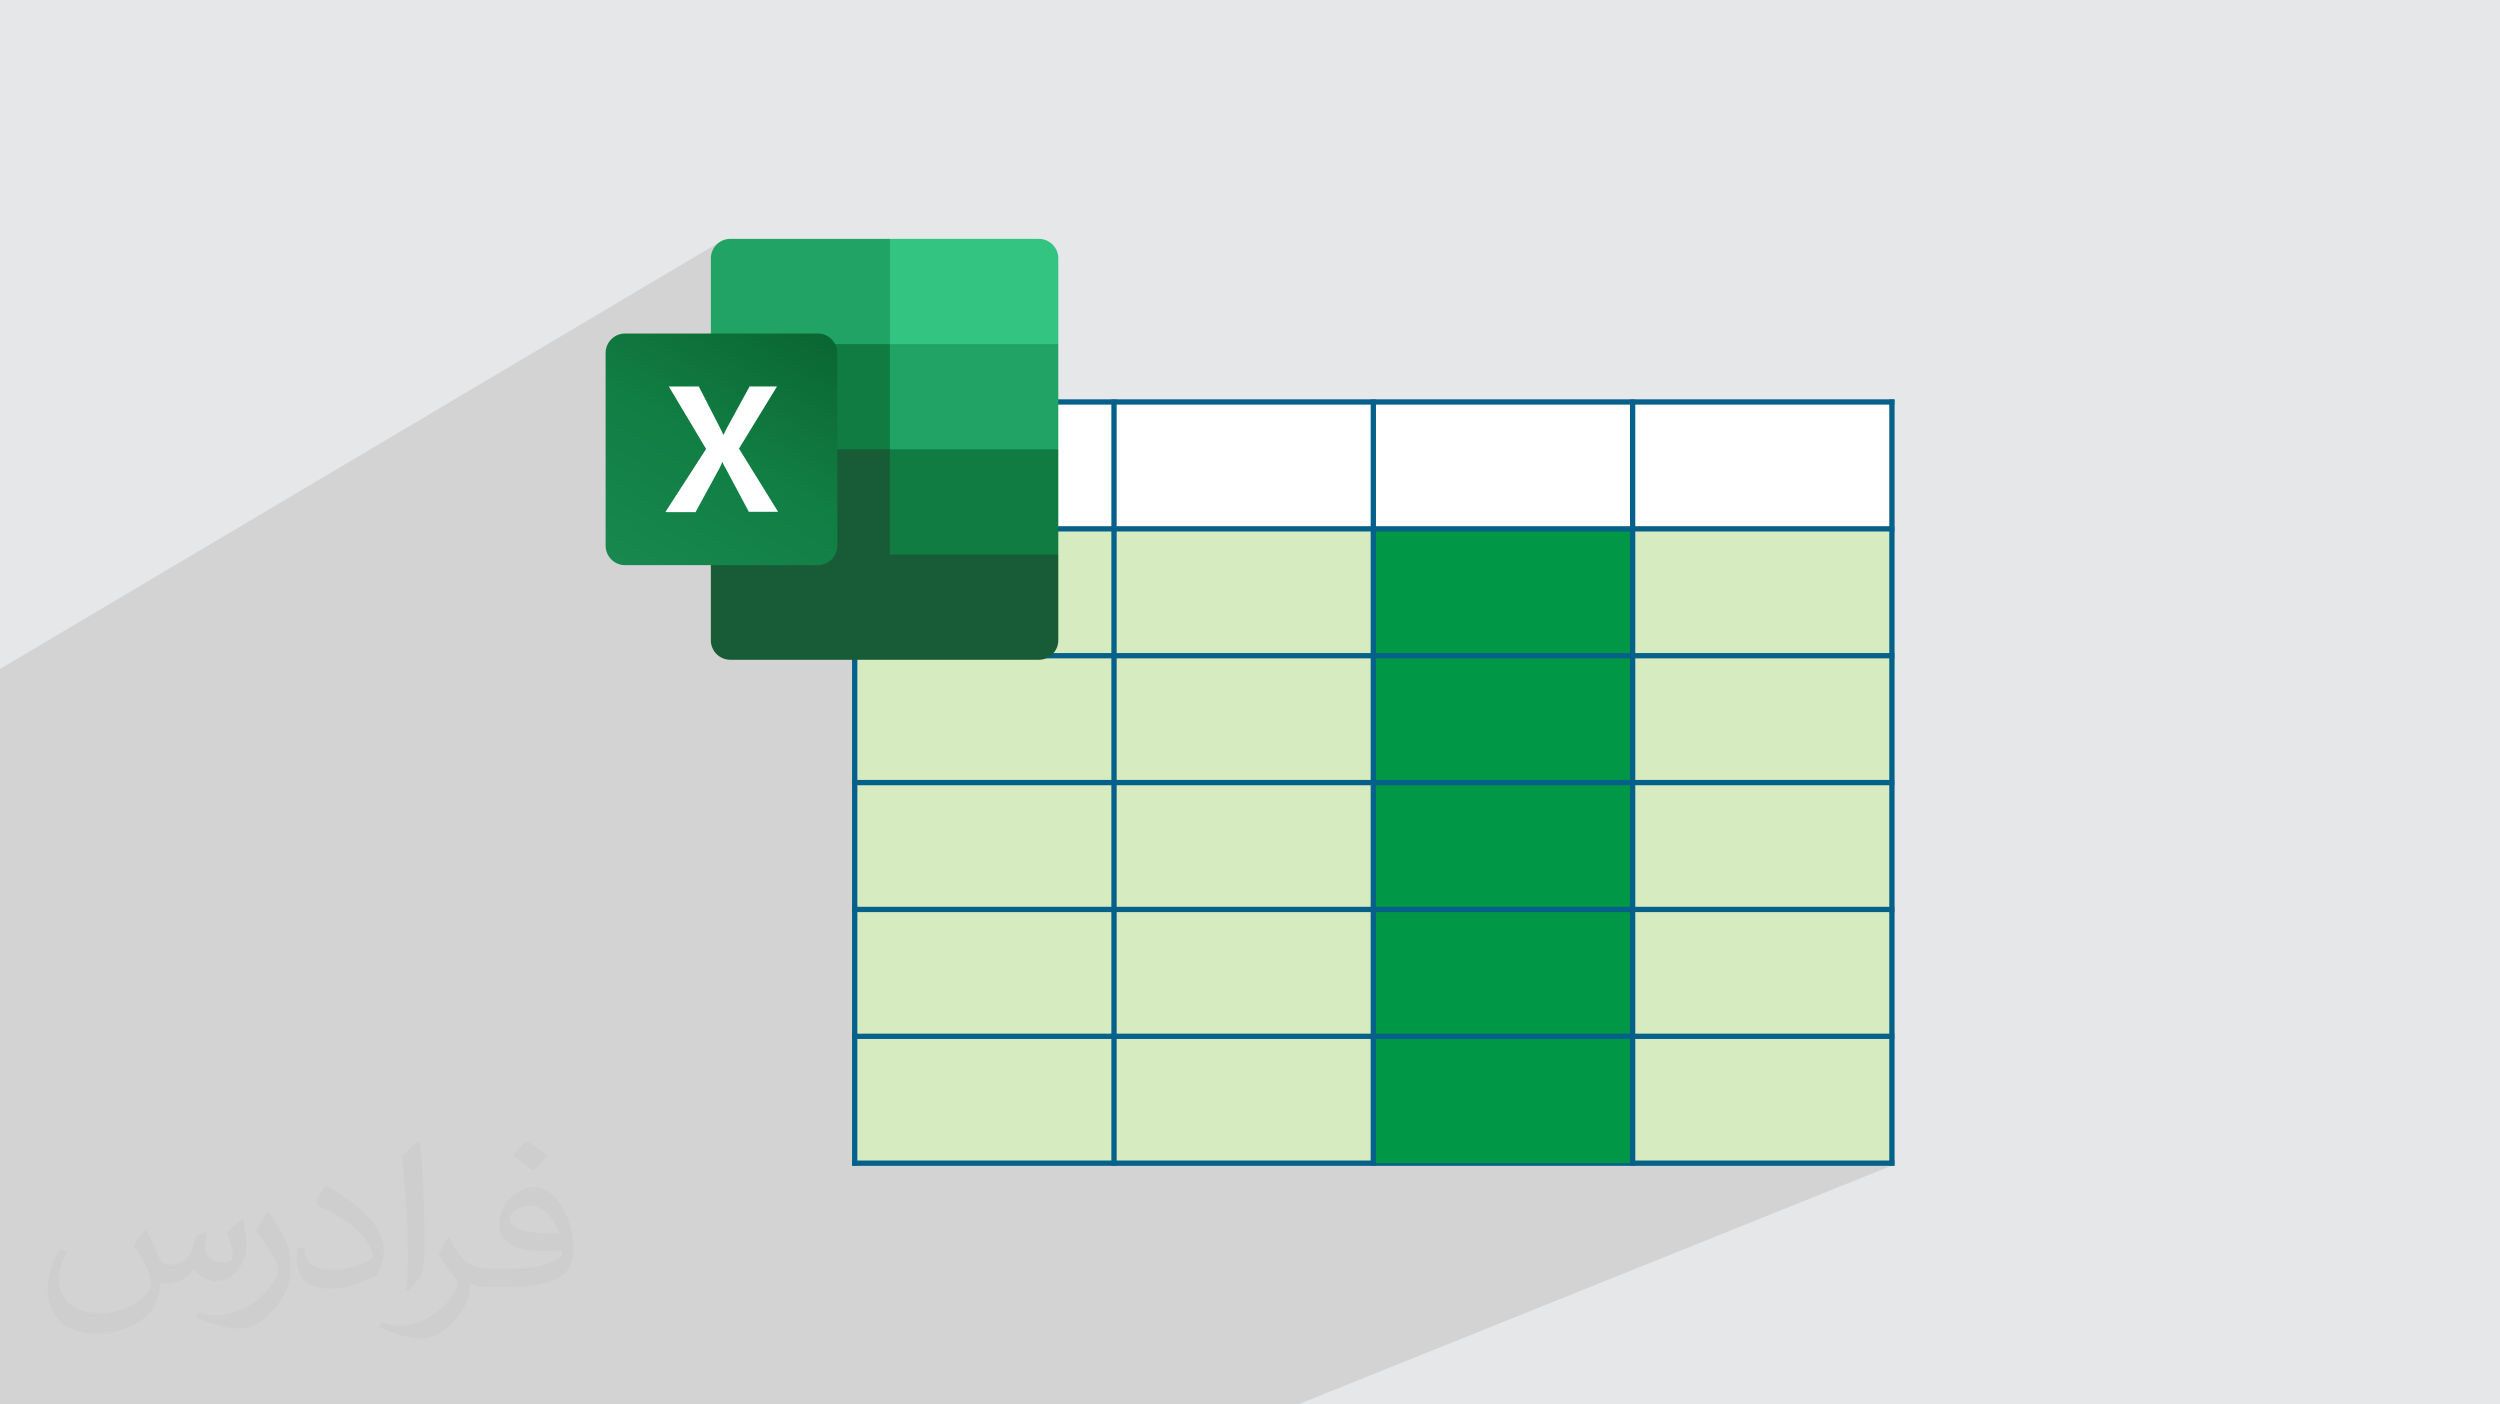 <?xml version="1.0" encoding="UTF-8"?>
<!DOCTYPE svg PUBLIC "-//W3C//DTD SVG 1.1//EN" "http://www.w3.org/Graphics/SVG/1.1/DTD/svg11.dtd">
<!-- Creator: CorelDRAW 2020 (64-Bit) -->
<svg xmlns="http://www.w3.org/2000/svg" xml:space="preserve" width="94.192mm" height="52.917mm" version="1.1" style="shape-rendering:geometricPrecision; text-rendering:geometricPrecision; image-rendering:optimizeQuality; fill-rule:evenodd; clip-rule:evenodd"
viewBox="0 0 9404.92 5283.66"
 xmlns:xlink="http://www.w3.org/1999/xlink"
 xmlns:xodm="http://www.corel.com/coreldraw/odm/2003">
 <rect x="0" y="0" width="9404.92" height="5283.66" fill="#808080" stroke="none"/>
 <defs>
  <style type="text/css">
   <![CDATA[
    .str0 {stroke:#05608A;stroke-width:19.97;stroke-miterlimit:22.926}
    .fil0 {fill:none}
    .fil5 {fill:#009846}
    .fil9 {fill:#107C41}
    .fil7 {fill:#185C37}
    .fil8 {fill:#21A366}
    .fil12 {fill:#33C481}
    .fil3 {fill:#D7EBC1}
    .fil1 {fill:#E6E7E8}
    .fil11 {fill:white}
    .fil6 {fill:white}
    .fil4 {fill:#373435;fill-opacity:0.031}
    .fil2 {fill:#2B2A29;fill-opacity:0.102}
    .fil10 {fill:url(#id0)}
   ]]>
  </style>
  <linearGradient id="id0" gradientUnits="userSpaceOnUse" x1="2427.28" y1="2181.6" x2="2995.08" y2="1196.13">
   <stop offset="0" style="stop-opacity:1; stop-color:#18884F"/>
   <stop offset="0.502" style="stop-opacity:1; stop-color:#117E43"/>
   <stop offset="1" style="stop-opacity:1; stop-color:#0B6631"/>
  </linearGradient>
 </defs>
 <g id="Layer_x0020_1">
  <polygon class="fil0 str0" points="3215.39,1512.22 7117.38,1512.22 7117.38,4375.85 3215.39,4375.85 "/>
  <polygon class="fil1" points="-0,0 9404.92,0 9404.92,5283.66 -0,5283.66 "/>
  <path class="fil2" d="M-0 4221.1l0 -7.61 0 -21.65 0 -11.58 0 -19.72 0 -4.29 0 -204.05 0 -65.51 0 -35.41 0 -12.03 0 -27.53 0 -10.68 0 -8.44 0 -8.94 0 -7.87 0 -37.66 0 -4.42 0 -193.13 0 -2.6 0 -35.12 0 -0.01 0 -0.01 0 -4.6 0 -64.63 0 -46.82 0 -32.03 0 -24.95 0 -14.09 0 -4.56 0 -3.57 0 -25.08 0 -14.93 0 -13.75 0 -51.32 0 -13.21 0 -11.82 0 -0.7 0 -36.23 0 -23.67 0 -52.65 0 -4.38 0 -94.25 0 -58.83 0 -61.52 0 -4.65 0 -0.02 0 -175.34 0 -37.81 0 -73.68 0 -37.14 2706.47 -1605.4 -10.81 8.93 -8.93 10.81 -6.77 12.36 -4.27 13.62 -1.5 14.58 0 317.82 673.49 -390.68 0 0 0 0.02 0 395.85 633.62 0 -393.33 217.72 585.96 0 16.95 -9.2 0 9.2 957.96 0 17.53 -9.2 0 9.2 957.4 0 18.1 -9.2 0 9.2 956.83 0 18.67 -9.2 0 9.2 9.2 0 -9.2 4.52 0 472.74 9.2 0 -9.2 4.38 0 472.88 9.2 0 -9.2 4.25 0 473.02 9.2 0 -9.2 4.11 0 473.15 9.2 0 -9.2 3.97 0 473.29 9.2 0 -9.2 3.83 0 473.44 9.2 0 -9.2 3.7 0 5.49 -2234.73 898.62 -12.7 0 -8.55 0 -885.87 0 -20.6 0 -147.89 0 -8.23 0 -730.4 0 -19.95 0 -123.6 0 -107.09 0 -7.95 0 -648.52 0 -19.3 0 -91.09 0 -84.77 0 -71.4 0 -7.68 0 -632.86 0 -8.56 0 -10.08 0 -8.55 0 -50.03 0 -54.52 0 -50.84 0 -40.14 0 -7.43 0 -282.1 0 -438.91 0 -8.25 0 -16.01 0 -22.62 0 -21.17 0 -235.01 0 0 -251.4 0 -18.93 0 -2.49 0 -2.64 0 -2.84 0 -4.01 0 -22.69 0 -328.22 0 -19.52 0 -7.38 0 -7.58 0 -15.96 0 -17.05 0 -2.78 0 -1.38 0 -82.27 0 -7.51 0 -267.93zm3908.46 -3322.44l0 0zm0 0l0 0z"/>
  <rect class="fil3" x="3206.19" y="1561.47" width="3911.19" height="2823.56"/>
  <polyline class="fil0 str0" points="3206.2,4375.85 3215.39,4375.85 4190.89,4375.85 5166.38,4375.85 6141.88,4375.85 7117.38,4375.85 7126.58,4375.85 "/>
  <path class="fil4" d="M548.54 4627.69c17.95,27.21 29.6,53.36 40.96,82.43 8.45,16.91 12.93,48.09 52.57,48.09 11.61,0 28.28,-3.42 43.06,-11.61 16.63,-8.73 29.32,-21.94 35.94,-42l15.85 -53.36 38.57 -19.02 2.64 2.64c-5.27,20.09 -6.59,39.36 -6.59,54.43 0,44.63 38.57,61.56 69.22,61.56 17.95,0 34.09,-8.73 34.09,-25.11 0,-21.13 -8.98,-57.06 -20.62,-89.29 17.95,-17.95 35.94,-35.94 56.53,-50.47l3.17 1.6c8.98,38.04 14,75.56 14,100.66 0,24.57 -10.83,51.79 -19.81,69.49 -18.49,34.87 -51.25,62.62 -90.87,62.62 -30.1,0 -63.65,-15.07 -86.66,-43.06l-1.32 0c-21.66,26.96 -55.22,51.25 -108.86,51.25l-16.63 0c-2.64,35.41 -10.29,60.49 -21.94,82.95 -31.95,62.34 -126.81,106.47 -216.1,106.47 -124.17,0 -186.51,-71.59 -186.51,-166.96 0,-58.91 19.27,-113.6 48.88,-152.42l24.29 10.04c-18.49,35.41 -30.91,68.68 -30.91,101.45 0,89.29 72.66,131.83 156.4,131.83 77.68,0 173.83,-49.41 191.28,-106.72 -6.59,-62.62 -30.1,-91.93 -66.04,-148.99 10.83,-19.02 24.83,-38.04 42.28,-58.38l3.17 0 0 0 0 0 -0.02 -0.09zm1432.13 -336.04c26.15,16.39 51.79,35.66 76.87,57.85 -14,19.81 -31.45,37.79 -53.11,53.64 -25.11,-20.34 -50.19,-37.79 -75.84,-56.27 17.42,-19.55 34.62,-38.29 52.04,-55.22l0 0 0 0 0 0 0 0 0 0 0.03 0zm13.47 244.11c-42.28,0 -76.87,27.75 -76.87,48.34 0,44.13 84.53,57.85 185.72,57.31 -12.68,-51.79 -57.06,-105.68 -108.86,-105.68l0.01 0.03zm-94.86 236.19c54.96,0 103.04,-1.6 139.74,-10.83 40.96,-10.29 75.56,-30.91 75.56,-45.17 0,-3.7 0,-8.19 -1.32,-11.89 -22.98,2.11 -49.41,2.11 -72.38,2.11 -74.49,0 -131.55,-16.91 -154.02,-58.66 -5.55,-11.61 -9.51,-24.57 -9.51,-39.36 0,-40.43 17.42,-79.79 48.09,-107 25.61,-22.45 53.89,-36.44 82.67,-36.44 52.04,0 93.51,41.75 122.57,107.54 15.85,35.94 26.68,77.4 26.68,129.72 0,34.87 -9.51,64.19 -31.17,85.85 -40.43,39.11 -114.92,53.89 -229.04,53.89l-51.79 0 0 0 -13.47 0c-28.28,0 -48.62,-5.02 -64.72,-17.42l-2.64 0c0.79,6.59 1.32,12.93 1.32,19.02 0,25.61 -8.45,58.38 -25.61,84.53 -50.72,75.3 -105.68,108.04 -153.24,108.04 -48.09,0 -107,-18.49 -160.11,-42.54l9.51 -18.49c17.17,7.13 40.96,11.89 73.7,11.89 85.85,0 198.66,-82.43 212.66,-163 -3.17,-6.59 -8.98,-15.32 -17.17,-24.57 -25.11,-29.85 -40.96,-54.68 -55.75,-80.83 12.68,-25.11 24.29,-45.17 35.13,-63.4l4.49 -0.53c36.72,74.77 69.99,117.55 144.23,117.55l11.61 0 0 0 53.89 0 0 0 0 0 0 0 0 0 0 0 0.09 0.01zm-371.98 79c6.34,-34.34 6.87,-72.91 6.87,-108.86l0 -53.36c0,-99.6 -12.68,-244.36 -22.98,-338.68 17.95,-19.27 43.06,-42 62.87,-57.31l5.81 1.6c13.47,118.62 16.63,256 16.63,383.06 0,33.3 -1.32,65.79 -4.49,89.55 -1.85,30.1 -19.27,52.83 -56.53,87.7l-8.19 -3.7zm-382.8 -157.19c1.85,46.77 24.83,83.49 105.15,83.49 49.93,0 92.19,-12.93 138.96,-35.13 8.45,-3.7 12.93,-8.73 12.93,-12.93 0,-29.32 -22.45,-68.15 -60.23,-103.55 -36.72,-33.3 -85.34,-62.62 -130.76,-82.18 -15.6,-6.59 -20.62,-13.47 -20.62,-20.09 0,-13.47 17.95,-41.75 32.77,-62.09l5.02 -0.53c52.04,27.21 110.17,67.64 153.24,112.53 39.11,41.47 63.4,83.49 63.4,129.19 0,33.81 -10.29,65.51 -26.96,95.11 -57.06,28.79 -117.83,50.72 -178.06,50.72 -73.17,0 -123.1,-34.34 -123.1,-114.92 0,-8.73 0,-22.19 3.17,-39.64l25.11 0 0 0 0 0 0 0 0 0 0 0 -0.02 0zm-132.37 -132.9l45.45 73.45c16.63,27.21 32.23,56.81 32.23,103.55l0 59.7c0,48.34 -30.91,100.13 -80.83,151.38 -39.11,34.62 -73.7,49.41 -105.68,49.41 -47.55,0 -101.98,-14.79 -164.85,-41.75l7.13 -18.49c19.81,5.27 42.79,9.77 71.06,9.77 90.36,-0.53 182.8,-66.57 225.08,-147.15 5.02,-9.26 6.87,-17.95 6.87,-24.04 0,-9.26 -5.02,-19.55 -8.98,-28.79 -22.98,-43.31 -48.62,-82.95 -76.87,-119.68 14.79,-23.25 29.6,-45.7 45.7,-67.9l3.7 0.53 0 0 0 0 0 0 0 0 0 0 -0.02 0.01z"/>
  <rect class="fil5" x="5166.38" y="1946.23" width="975.5" height="2429.62"/>
  <rect class="fil6" x="3206.19" y="1512.22" width="3911.19" height="477.26"/>
  <polyline class="fil0 str0" points="3215.39,4385.04 3215.39,4375.85 3215.39,3898.57 3215.39,3421.3 3215.39,2944.03 3215.39,2466.76 3215.39,1989.49 3215.39,1512.22 3215.39,1503.02 "/>
  <polyline class="fil0 str0" points="4190.89,4385.04 4190.89,4375.85 4190.89,3898.57 4190.89,3421.3 4190.89,2944.03 4190.89,2466.76 4190.89,1989.49 4190.89,1512.22 4190.89,1503.02 "/>
  <polyline class="fil0 str0" points="5166.38,4385.04 5166.38,4375.85 5166.38,3898.57 5166.38,3421.3 5166.38,2944.03 5166.38,2466.76 5166.38,1989.49 5166.38,1512.22 5166.38,1503.02 "/>
  <polyline class="fil0 str0" points="6141.88,4385.04 6141.88,4375.85 6141.88,3898.57 6141.88,3421.3 6141.88,2944.03 6141.88,2466.76 6141.88,1989.49 6141.88,1512.22 6141.88,1503.02 "/>
  <polyline class="fil0 str0" points="7117.38,4385.04 7117.38,4375.85 7117.38,3898.57 7117.38,3421.3 7117.38,2944.03 7117.38,2466.76 7117.38,1989.49 7117.38,1512.22 7117.38,1503.02 "/>
  <polyline class="fil0 str0" points="3206.2,3898.57 3215.39,3898.57 4190.89,3898.57 5166.38,3898.57 6141.88,3898.57 7117.38,3898.57 7126.58,3898.57 "/>
  <polyline class="fil0 str0" points="3206.2,3421.3 3215.39,3421.3 4190.89,3421.3 5166.38,3421.3 6141.88,3421.3 7117.38,3421.3 7126.58,3421.3 "/>
  <polyline class="fil0 str0" points="3206.2,2944.03 3215.39,2944.03 4190.89,2944.03 5166.38,2944.03 6141.88,2944.03 7117.38,2944.03 7126.58,2944.03 "/>
  <polyline class="fil0 str0" points="3206.2,2466.76 3215.39,2466.76 4190.89,2466.76 5166.38,2466.76 6141.88,2466.76 7117.38,2466.76 7126.58,2466.76 "/>
  <polyline class="fil0 str0" points="3206.2,1989.49 3215.39,1989.49 4190.89,1989.49 5166.38,1989.49 6141.88,1989.49 7117.38,1989.49 7126.58,1989.49 "/>
  <polyline class="fil0 str0" points="3206.2,1512.22 3215.39,1512.22 4190.89,1512.22 5166.38,1512.22 6141.88,1512.22 7117.38,1512.22 7126.58,1512.22 "/>
  <g id="_2091953474096">
   <path class="fil7" d="M3347.68 1650.47l-673.49 -118.21 0 876.92c0,39.85 32.98,72.84 72.84,72.84l0 0 1161.42 0c39.86,0 72.84,-32.99 72.84,-72.84l0 0 0 -323 -633.63 -435.72 0.02 0 0 0 0 0.01z"/>
   <path class="fil8" d="M3347.68 898.65l-600.65 0c-39.86,0 -72.84,32.98 -72.84,72.84 0,0 0,0 0,0l0 323 673.49 395.85 355.98 118.21 277.64 -118.21 0 -395.85 -633.62 -395.86 0 0 0 0.02z"/>
   <polygon class="fil9" points="2674.18,1294.49 3347.68,1294.49 3347.68,1690.34 2674.18,1690.34 "/>
   <path class="fil10" d="M2351.17 1254.63l725.73 0c39.86,0 72.84,32.99 72.84,72.84l0 725.73c0,39.85 -32.98,72.84 -72.84,72.84l-725.73 0c-39.85,0 -72.84,-32.99 -72.84,-72.84l0 -725.73c0,-39.85 32.99,-72.84 72.84,-72.84z"/>
   <path class="fil11" d="M2503.75 1925.38l152.57 -236.42 -140.2 -235.03 112.71 0 76.96 149.81c6.88,13.75 12.37,24.74 15.13,31.61l1.37 0c5.5,-10.99 9.63,-21.99 16.5,-32.98l81.09 -148.45 103.09 0 -142.95 233.67 147.08 237.79 -109.96 0 -87.97 -164.94c-4.12,-6.87 -8.24,-13.74 -10.99,-21.99l-1.37 0c-2.76,6.87 -5.5,15.12 -9.63,21.99l-90.7 166.31 -109.96 0 -2.76 -1.37z"/>
   <path class="fil12" d="M3908.46 898.65l-560.78 0 0 395.85 633.62 0 0 -323c0,-39.85 -32.98,-72.84 -72.84,-72.84l0 0 0 0 0 -0.01z"/>
   <polygon class="fil9" points="3347.68,1690.34 3981.3,1690.34 3981.3,2086.18 3347.68,2086.18 "/>
  </g>
 </g>
</svg>
